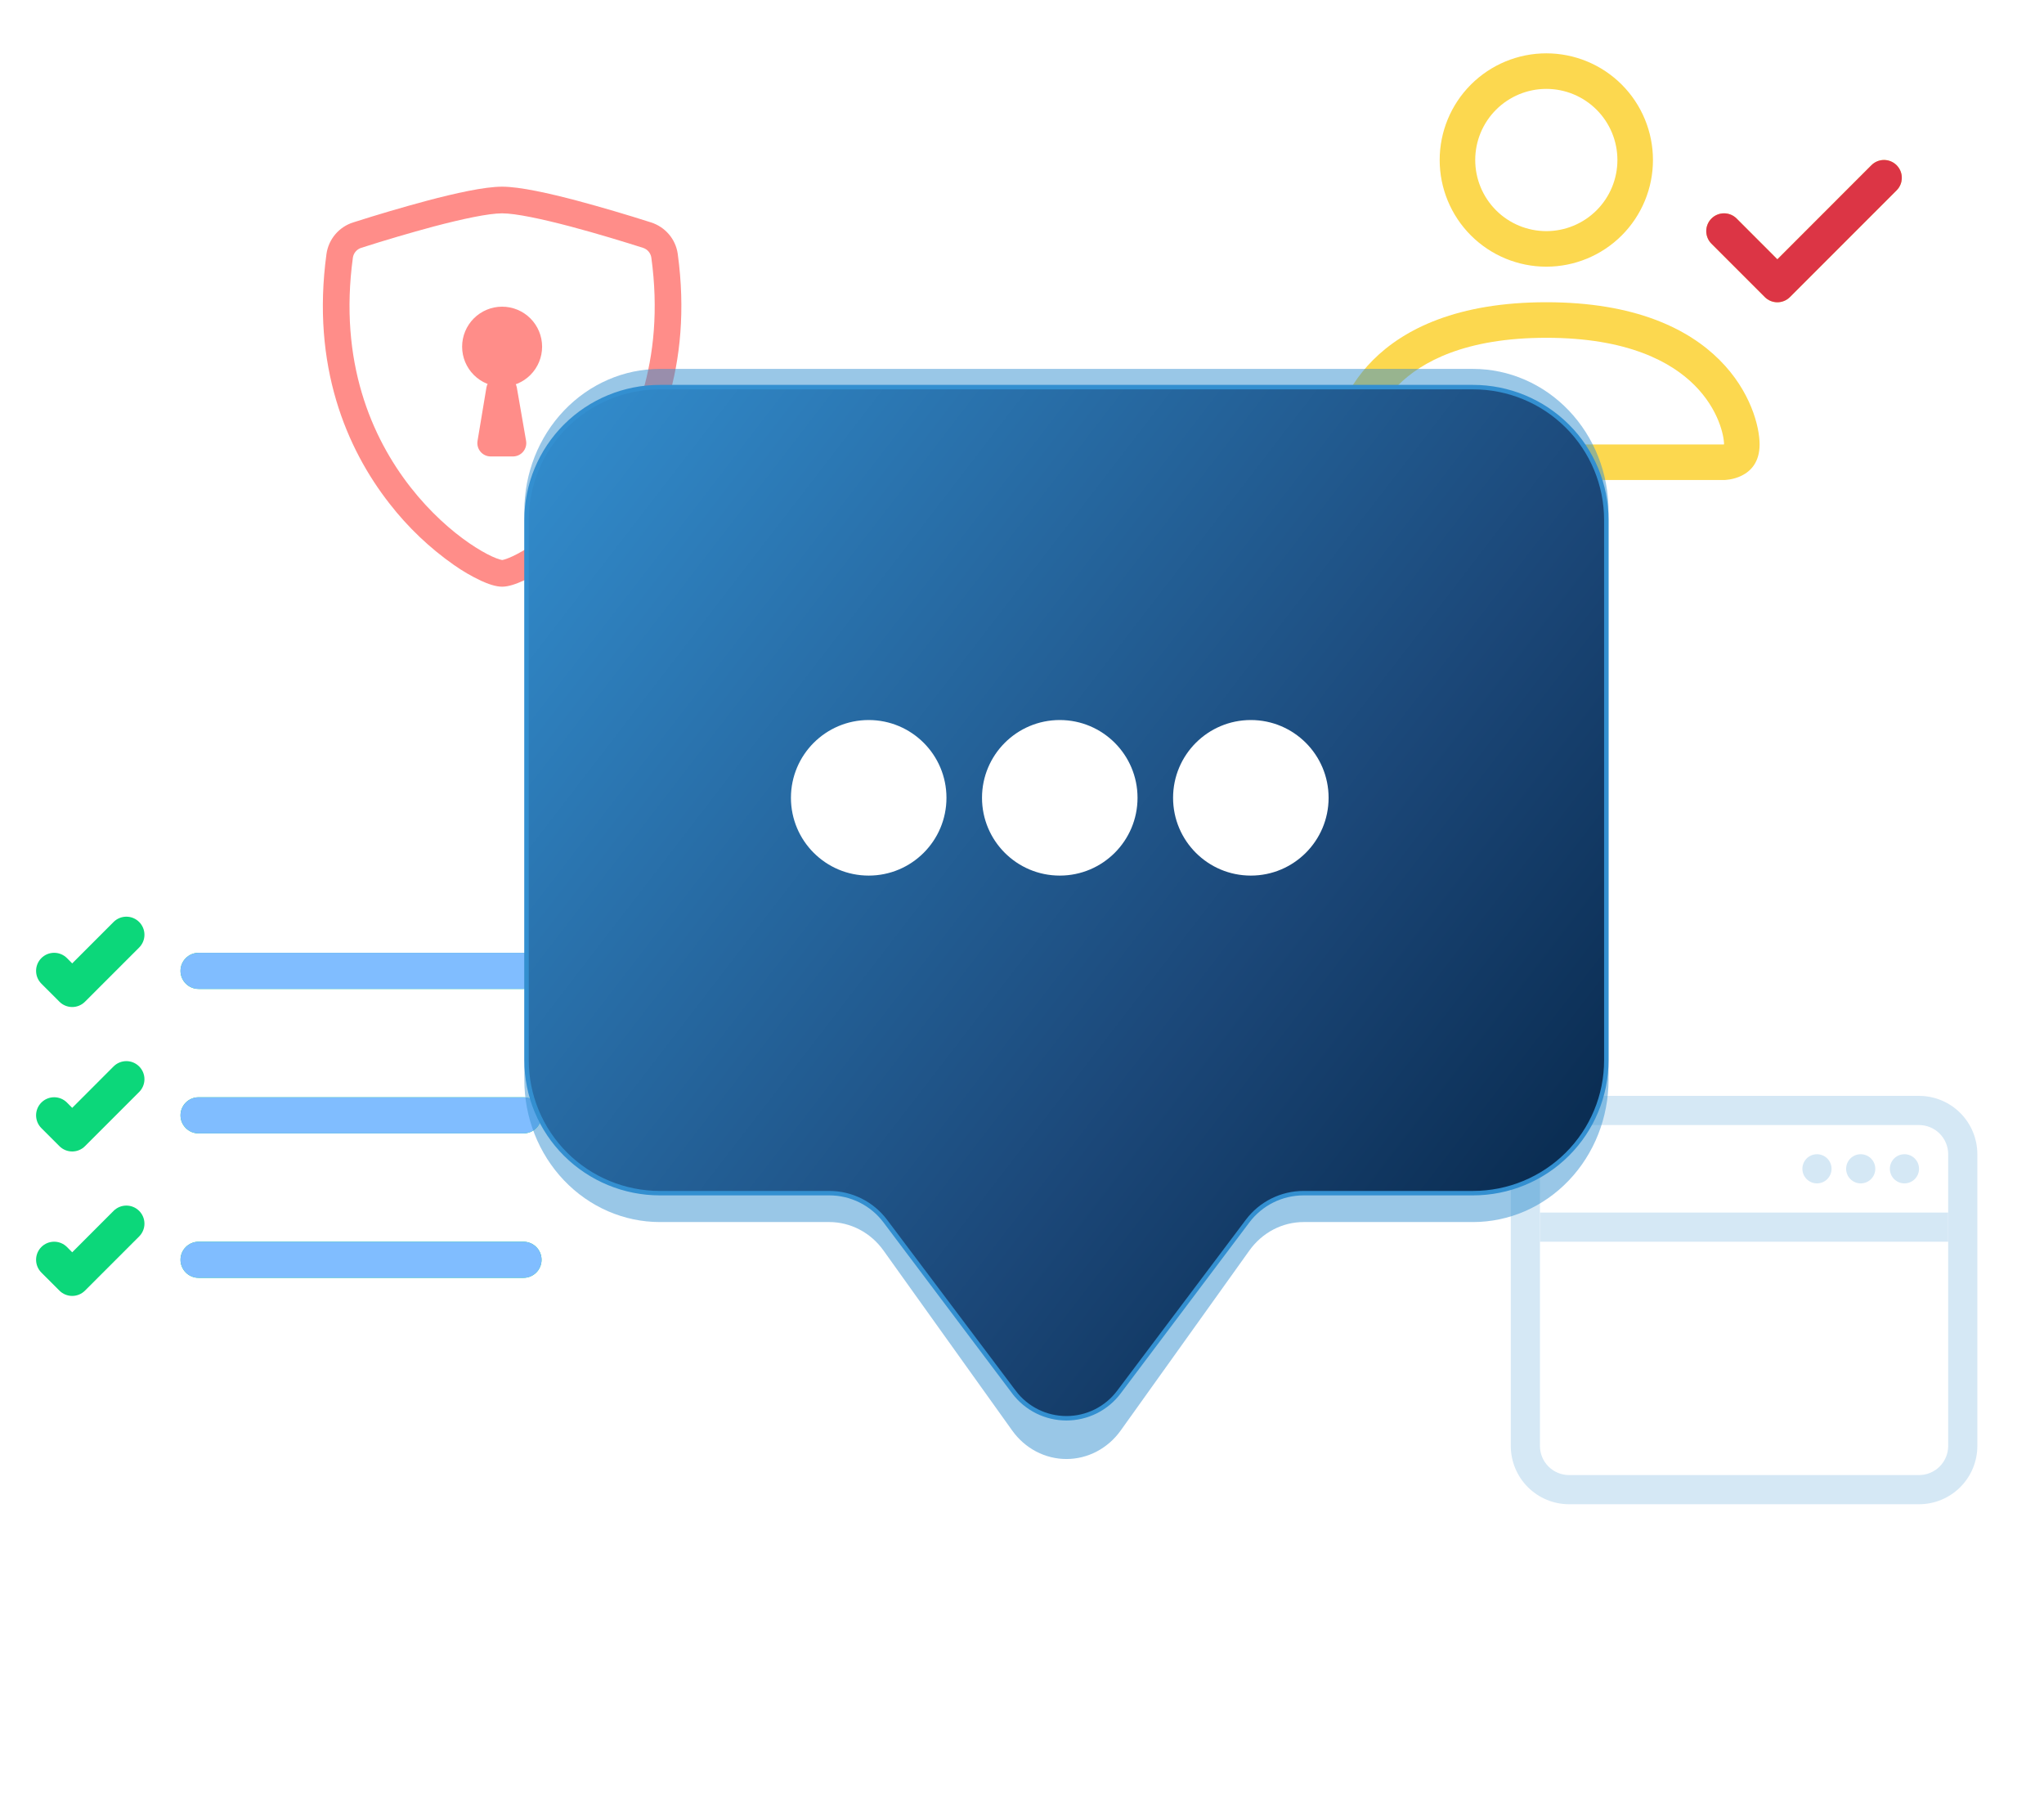 <svg width="460" height="409" viewBox="0 0 460 409" fill="none" xmlns="http://www.w3.org/2000/svg">
<path fill-rule="evenodd" clip-rule="evenodd" d="M387.995 108C387.995 108 395.995 108 395.995 100C395.995 92 387.995 68 347.997 68C308 68 300 92 300 100C300 108 308 108 308 108H387.995ZM308.04 100.448V100.432V100.448ZM308.176 100H387.819C387.857 99.996 387.894 99.99 387.931 99.984L387.995 99.968C387.987 98 386.763 92.08 381.339 86.656C376.124 81.44 366.308 76 347.997 76C329.678 76 319.871 81.44 314.655 86.656C309.231 92.08 308.016 98 308 99.968C308.058 99.979 308.117 99.99 308.176 100ZM387.963 100.448V100.432V100.448ZM347.997 52C352.241 52 356.31 50.314 359.31 47.314C362.311 44.313 363.996 40.243 363.996 36C363.996 31.756 362.311 27.687 359.31 24.686C356.31 21.686 352.241 20 347.997 20C343.754 20 339.685 21.686 336.684 24.686C333.684 27.687 331.998 31.756 331.998 36C331.998 40.243 333.684 44.313 336.684 47.314C339.685 50.314 343.754 52 347.997 52ZM371.996 36C371.996 42.365 369.468 48.47 364.967 52.971C360.466 57.471 354.362 60 347.997 60C341.632 60 335.528 57.471 331.028 52.971C326.527 48.47 323.999 42.365 323.999 36C323.999 29.635 326.527 23.53 331.028 19.029C335.528 14.529 341.632 12 347.997 12C354.362 12 360.466 14.529 364.967 19.029C369.468 23.53 371.996 29.635 371.996 36ZM426.825 37.168C427.197 37.54 427.493 37.981 427.695 38.467C427.896 38.953 428 39.474 428 40C428 40.526 427.896 41.047 427.695 41.533C427.493 42.019 427.197 42.46 426.825 42.832L402.826 66.832C402.455 67.204 402.013 67.5 401.527 67.702C401.041 67.903 400.521 68.007 399.994 68.007C399.468 68.007 398.947 67.903 398.461 67.702C397.975 67.5 397.534 67.204 397.163 66.832L385.163 54.832C384.412 54.081 383.99 53.062 383.99 52C383.99 50.938 384.412 49.919 385.163 49.168C385.914 48.417 386.933 47.995 387.995 47.995C389.057 47.995 390.076 48.417 390.827 49.168L399.994 58.344L421.161 37.168C421.533 36.795 421.974 36.5 422.46 36.298C422.946 36.097 423.467 35.993 423.993 35.993C424.519 35.993 425.04 36.097 425.526 36.298C426.012 36.5 426.453 36.795 426.825 37.168Z" fill="#FCD84F"/>
<path fill-rule="evenodd" clip-rule="evenodd" d="M427.695 38.467C427.493 37.981 427.197 37.54 426.825 37.168C426.453 36.795 426.012 36.5 425.526 36.298C425.04 36.097 424.519 35.993 423.993 35.993C423.467 35.993 422.946 36.097 422.46 36.298C421.974 36.5 421.533 36.795 421.161 37.168L399.994 58.344L390.827 49.168C390.076 48.417 389.057 47.995 387.995 47.995C386.933 47.995 385.914 48.417 385.163 49.168C384.412 49.919 383.99 50.938 383.99 52C383.99 53.062 384.412 54.081 385.163 54.832L397.163 66.832C397.534 67.204 397.976 67.5 398.461 67.702C398.947 67.903 399.468 68.007 399.994 68.007C400.521 68.007 401.041 67.903 401.527 67.702C402.013 67.5 402.455 67.204 402.826 66.832L426.825 42.832C427.197 42.46 427.493 42.019 427.695 41.533C427.866 41.121 427.966 40.684 427.993 40.239V39.761C427.966 39.316 427.866 38.879 427.695 38.467Z" fill="#DC3545"/>
<path fill-rule="evenodd" clip-rule="evenodd" d="M40.625 283.437C40.625 282.36 41.053 281.327 41.815 280.565C42.577 279.803 43.61 279.375 44.688 279.375H117.812C118.89 279.375 119.923 279.803 120.685 280.565C121.447 281.327 121.875 282.36 121.875 283.437C121.875 284.515 121.447 285.548 120.685 286.31C119.923 287.072 118.89 287.5 117.812 287.5H44.688C43.61 287.5 42.577 287.072 41.815 286.31C41.053 285.548 40.625 284.515 40.625 283.437ZM40.625 250.937C40.625 249.86 41.053 248.827 41.815 248.065C42.577 247.303 43.61 246.875 44.688 246.875H117.812C118.89 246.875 119.923 247.303 120.685 248.065C121.447 248.827 121.875 249.86 121.875 250.937C121.875 252.015 121.447 253.048 120.685 253.81C119.923 254.572 118.89 255 117.812 255H44.688C43.61 255 42.577 254.572 41.815 253.81C41.053 253.048 40.625 252.015 40.625 250.937ZM40.625 218.437C40.625 217.36 41.053 216.327 41.815 215.565C42.577 214.803 43.61 214.375 44.688 214.375H117.812C118.89 214.375 119.923 214.803 120.685 215.565C121.447 216.327 121.875 217.36 121.875 218.437C121.875 219.515 121.447 220.548 120.685 221.31C119.923 222.072 118.89 222.5 117.812 222.5H44.688C43.61 222.5 42.577 222.072 41.815 221.31C41.053 220.548 40.625 219.515 40.625 218.437ZM31.314 207.436C31.692 207.813 31.992 208.262 32.197 208.755C32.402 209.249 32.507 209.778 32.507 210.312C32.507 210.847 32.402 211.376 32.197 211.869C31.992 212.363 31.692 212.811 31.314 213.189L19.126 225.376C18.749 225.754 18.301 226.055 17.807 226.259C17.313 226.464 16.784 226.57 16.25 226.57C15.716 226.57 15.187 226.464 14.693 226.259C14.199 226.055 13.751 225.754 13.374 225.376L9.311 221.314C8.934 220.936 8.634 220.487 8.429 219.994C8.225 219.5 8.12 218.971 8.12 218.437C8.12 217.903 8.225 217.374 8.429 216.881C8.634 216.387 8.934 215.939 9.311 215.561C9.689 215.183 10.137 214.884 10.631 214.679C11.124 214.475 11.653 214.37 12.188 214.37C12.722 214.37 13.251 214.475 13.744 214.679C14.238 214.884 14.686 215.183 15.064 215.561L16.25 216.755L25.561 207.436C25.939 207.058 26.387 206.758 26.881 206.553C27.374 206.348 27.903 206.243 28.438 206.243C28.972 206.243 29.501 206.348 29.994 206.553C30.488 206.758 30.936 207.058 31.314 207.436ZM31.314 239.936C31.692 240.313 31.992 240.762 32.197 241.255C32.402 241.749 32.507 242.278 32.507 242.812C32.507 243.347 32.402 243.876 32.197 244.369C31.992 244.863 31.692 245.311 31.314 245.689L19.126 257.876C18.749 258.254 18.301 258.555 17.807 258.759C17.313 258.964 16.784 259.07 16.25 259.07C15.716 259.07 15.187 258.964 14.693 258.759C14.199 258.555 13.751 258.254 13.374 257.876L9.311 253.814C8.548 253.051 8.12 252.016 8.12 250.937C8.12 249.859 8.548 248.824 9.311 248.061C10.074 247.298 11.109 246.87 12.188 246.87C13.266 246.87 14.301 247.298 15.064 248.061L16.25 249.255L25.561 239.936C25.939 239.558 26.387 239.258 26.881 239.053C27.374 238.848 27.903 238.743 28.438 238.743C28.972 238.743 29.501 238.848 29.994 239.053C30.488 239.258 30.936 239.558 31.314 239.936ZM31.314 272.436C31.692 272.813 31.992 273.262 32.197 273.755C32.402 274.249 32.507 274.778 32.507 275.312C32.507 275.847 32.402 276.376 32.197 276.869C31.992 277.363 31.692 277.811 31.314 278.189L19.126 290.376C18.749 290.754 18.301 291.055 17.807 291.259C17.313 291.464 16.784 291.57 16.25 291.57C15.716 291.57 15.187 291.464 14.693 291.259C14.199 291.055 13.751 290.754 13.374 290.376L9.311 286.314C8.548 285.551 8.12 284.516 8.12 283.437C8.12 282.359 8.548 281.324 9.311 280.561C10.074 279.798 11.109 279.37 12.188 279.37C13.266 279.37 14.301 279.798 15.064 280.561L16.25 281.755L25.561 272.436C25.939 272.058 26.387 271.758 26.881 271.553C27.374 271.348 27.903 271.243 28.438 271.243C28.972 271.243 29.501 271.348 29.994 271.553C30.488 271.758 30.936 272.058 31.314 272.436Z" fill="#0CD77A"/>
<path fill-rule="evenodd" clip-rule="evenodd" d="M41.815 280.565C41.053 281.327 40.625 282.36 40.625 283.437C40.625 284.515 41.053 285.548 41.815 286.31C42.577 287.072 43.61 287.5 44.688 287.5H117.812C118.89 287.5 119.923 287.072 120.685 286.31C121.447 285.548 121.875 284.515 121.875 283.437C121.875 282.36 121.447 281.327 120.685 280.565C119.923 279.803 118.89 279.375 117.812 279.375H44.688C43.61 279.375 42.577 279.803 41.815 280.565ZM41.815 248.065C41.053 248.827 40.625 249.86 40.625 250.937C40.625 252.015 41.053 253.048 41.815 253.81C42.577 254.572 43.61 255 44.688 255H117.812C118.89 255 119.923 254.572 120.685 253.81C121.447 253.048 121.875 252.015 121.875 250.937C121.875 249.86 121.447 248.827 120.685 248.065C119.923 247.303 118.89 246.875 117.812 246.875H44.688C43.61 246.875 42.577 247.303 41.815 248.065ZM41.815 215.565C41.053 216.327 40.625 217.36 40.625 218.437C40.625 219.515 41.053 220.548 41.815 221.31C42.577 222.072 43.61 222.5 44.688 222.5H117.812C118.89 222.5 119.923 222.072 120.685 221.31C121.447 220.548 121.875 219.515 121.875 218.437C121.875 217.36 121.447 216.327 120.685 215.565C119.923 214.803 118.89 214.375 117.812 214.375H44.688C43.61 214.375 42.577 214.803 41.815 215.565Z" fill="#80BDFF"/>
<g clip-path="url(#clip0)">
<path fill-rule="evenodd" clip-rule="evenodd" d="M353.125 253.125H431.875C433.615 253.125 435.285 253.816 436.515 255.047C437.746 256.278 438.438 257.947 438.438 259.688V325.312C438.438 327.053 437.746 328.722 436.515 329.953C435.285 331.184 433.615 331.875 431.875 331.875H353.125C351.385 331.875 349.715 331.184 348.485 329.953C347.254 328.722 346.562 327.053 346.562 325.312V259.688C346.562 257.947 347.254 256.278 348.485 255.047C349.715 253.816 351.385 253.125 353.125 253.125ZM431.875 246.562C435.356 246.562 438.694 247.945 441.156 250.407C443.617 252.868 445 256.207 445 259.688V325.312C445 328.793 443.617 332.132 441.156 334.593C438.694 337.055 435.356 338.438 431.875 338.438H353.125C349.644 338.438 346.306 337.055 343.844 334.593C341.383 332.132 340 328.793 340 325.312V259.688C340 256.207 341.383 252.868 343.844 250.407C346.306 247.945 349.644 246.562 353.125 246.562H431.875Z" fill="#D5E8F5"/>
<path fill-rule="evenodd" clip-rule="evenodd" d="M346.562 279.375H438.438V272.812H346.562V279.375Z" fill="#D5E8F5"/>
<path d="M425.312 262.969C425.312 263.839 425.658 264.674 426.274 265.289C426.889 265.904 427.724 266.25 428.594 266.25C429.464 266.25 430.299 265.904 430.914 265.289C431.529 264.674 431.875 263.839 431.875 262.969C431.875 262.099 431.529 261.264 430.914 260.649C430.299 260.033 429.464 259.688 428.594 259.688C427.724 259.688 426.889 260.033 426.274 260.649C425.658 261.264 425.312 262.099 425.312 262.969ZM415.469 262.969C415.469 263.839 415.814 264.674 416.43 265.289C417.045 265.904 417.88 266.25 418.75 266.25C419.62 266.25 420.455 265.904 421.07 265.289C421.686 264.674 422.031 263.839 422.031 262.969C422.031 262.099 421.686 261.264 421.07 260.649C420.455 260.033 419.62 259.688 418.75 259.688C417.88 259.688 417.045 260.033 416.43 260.649C415.814 261.264 415.469 262.099 415.469 262.969ZM405.625 262.969C405.625 263.839 405.971 264.674 406.586 265.289C407.201 265.904 408.036 266.25 408.906 266.25C409.776 266.25 410.611 265.904 411.226 265.289C411.842 264.674 412.188 263.839 412.188 262.969C412.188 262.099 411.842 261.264 411.226 260.649C410.611 260.033 409.776 259.688 408.906 259.688C408.036 259.688 407.201 260.033 406.586 260.649C405.971 261.264 405.625 262.099 405.625 262.969Z" fill="#D5E8F5"/>
</g>
<path fill-rule="evenodd" clip-rule="evenodd" d="M97.658 50.946C92.171 52.421 86.719 54.026 81.308 55.758C80.818 55.909 80.381 56.195 80.047 56.584C79.713 56.972 79.495 57.447 79.418 57.954C76.22 81.336 83.6 98.4 92.402 109.638C96.818 115.278 101.6 119.454 105.584 122.196C107.582 123.564 109.34 124.56 110.726 125.196C111.422 125.514 111.986 125.73 112.418 125.856C112.608 125.917 112.803 125.965 113 126C113.042 125.994 113.228 125.97 113.582 125.862C114.014 125.73 114.578 125.514 115.274 125.196C116.654 124.56 118.424 123.564 120.416 122.196C125.412 118.691 129.855 114.458 133.598 109.638C142.4 98.4 149.78 81.336 146.582 57.954C146.505 57.447 146.288 56.972 145.953 56.584C145.619 56.195 145.182 55.909 144.692 55.758C140.936 54.558 134.6 52.602 128.342 50.946C121.946 49.26 116.06 48 113 48C109.94 48 104.06 49.26 97.658 50.946ZM96.122 45.15C102.38 43.494 109.022 42 113 42C116.972 42 123.62 43.494 129.878 45.15C135.46 46.649 141.005 48.279 146.51 50.04C149.678 51.048 152.066 53.778 152.528 57.144C155.966 82.326 147.992 100.986 138.326 113.334C134.207 118.633 129.317 123.285 123.818 127.134C121.906 128.473 119.885 129.649 117.776 130.65C116.156 131.394 114.428 132 113 132C111.572 132 109.844 131.394 108.224 130.65C106.115 129.65 104.093 128.474 102.182 127.134C96.686 123.284 91.797 118.633 87.68 113.334C78.002 100.986 70.034 82.326 73.472 57.144C73.702 55.512 74.389 53.979 75.454 52.722C76.519 51.465 77.918 50.535 79.49 50.04C84.995 48.279 90.54 46.649 96.122 45.15Z" fill="#FF8D89"/>
<path d="M122 78C122 80.387 121.052 82.676 119.364 84.364C117.676 86.052 115.387 87 113 87C110.613 87 108.324 86.052 106.636 84.364C104.948 82.676 104 80.387 104 78C104 75.613 104.948 73.324 106.636 71.636C108.324 69.948 110.613 69 113 69C115.387 69 117.676 69.948 119.364 71.636C121.052 73.324 122 75.613 122 78Z" fill="#FF8D89"/>
<path d="M109.466 87.204C109.584 86.505 109.945 85.87 110.487 85.412C111.028 84.954 111.715 84.702 112.424 84.702H113.36C114.066 84.703 114.748 84.952 115.288 85.407C115.828 85.861 116.191 86.491 116.312 87.186L118.394 99.186C118.468 99.617 118.448 100.059 118.333 100.481C118.219 100.903 118.013 101.295 117.732 101.629C117.45 101.964 117.098 102.232 116.702 102.417C116.305 102.601 115.873 102.696 115.436 102.696H110.426C109.991 102.696 109.56 102.601 109.165 102.418C108.77 102.234 108.42 101.967 108.138 101.635C107.857 101.303 107.651 100.913 107.535 100.493C107.42 100.074 107.397 99.634 107.468 99.204L109.466 87.204Z" fill="#FF8D89"/>
<g opacity="0.5" filter="url(#filter0_f)">
<path fill-rule="evenodd" clip-rule="evenodd" d="M148.5 83C140.411 83 132.653 86.371 126.933 92.37C121.213 98.37 118 106.507 118 114.992V242.958C118 251.442 121.213 259.58 126.933 265.579C132.653 271.579 140.411 274.949 148.5 274.949H186.625C188.992 274.949 191.327 275.527 193.445 276.638C195.563 277.749 197.405 279.361 198.825 281.348L227.8 321.865C229.22 323.851 231.062 325.464 233.18 326.574C235.298 327.685 237.633 328.263 240 328.263C242.367 328.263 244.702 327.685 246.82 326.574C248.938 325.464 250.78 323.851 252.2 321.865L281.175 281.348C282.595 279.361 284.437 277.749 286.555 276.638C288.673 275.527 291.008 274.949 293.375 274.949H331.5C339.589 274.949 347.347 271.579 353.067 265.579C358.787 259.58 362 251.442 362 242.958V114.992C362 106.507 358.787 98.37 353.067 92.37C347.347 86.371 339.589 83 331.5 83H148.5Z" fill="#338FD0"/>
</g>
<path d="M228.199 313.217L227.8 313.518L228.199 313.217L199.224 274.726C197.757 272.777 195.855 271.195 193.668 270.105C191.481 269.015 189.07 268.448 186.625 268.448H148.5C140.543 268.448 132.912 265.299 127.286 259.692C121.66 254.087 118.5 246.484 118.5 238.556V116.988C118.5 109.061 121.66 101.458 127.286 95.852C132.912 90.246 140.543 87.097 148.5 87.097H331.5C339.457 87.097 347.088 90.246 352.714 95.852C358.34 101.458 361.5 109.061 361.5 116.988V238.556C361.5 246.484 358.34 254.087 352.714 259.692C347.088 265.299 339.457 268.448 331.5 268.448H293.375C290.93 268.448 288.519 269.015 286.332 270.105C284.145 271.195 282.243 272.777 280.776 274.726L251.801 313.217C250.427 315.043 248.645 316.524 246.597 317.545C244.549 318.565 242.29 319.096 240 319.096C237.71 319.096 235.451 318.565 233.403 317.545C231.355 316.524 229.573 315.043 228.199 313.217Z" fill="url(#paint0_linear)" stroke="#338FD0"/>
<g filter="url(#filter1_di)">
<circle cx="239.5" cy="180.5" r="17.5" fill="white"/>
</g>
<g filter="url(#filter2_di)">
<circle cx="196.5" cy="180.5" r="17.5" fill="white"/>
</g>
<g filter="url(#filter3_di)">
<circle cx="282.5" cy="180.5" r="17.5" fill="white"/>
</g>
<defs>
<filter id="filter0_f" x="38" y="3" width="404" height="405.263" filterUnits="userSpaceOnUse" color-interpolation-filters="sRGB">
<feFlood flood-opacity="0" result="BackgroundImageFix"/>
<feBlend mode="normal" in="SourceGraphic" in2="BackgroundImageFix" result="shape"/>
<feGaussianBlur stdDeviation="40" result="effect1_foregroundBlur"/>
</filter>
<filter id="filter1_di" x="214" y="155" width="51" height="51" filterUnits="userSpaceOnUse" color-interpolation-filters="sRGB">
<feFlood flood-opacity="0" result="BackgroundImageFix"/>
<feColorMatrix in="SourceAlpha" type="matrix" values="0 0 0 0 0 0 0 0 0 0 0 0 0 0 0 0 0 0 127 0"/>
<feOffset/>
<feGaussianBlur stdDeviation="4"/>
<feColorMatrix type="matrix" values="0 0 0 0 0 0 0 0 0 0 0 0 0 0 0 0 0 0 0.25 0"/>
<feBlend mode="normal" in2="BackgroundImageFix" result="effect1_dropShadow"/>
<feBlend mode="normal" in="SourceGraphic" in2="effect1_dropShadow" result="shape"/>
<feColorMatrix in="SourceAlpha" type="matrix" values="0 0 0 0 0 0 0 0 0 0 0 0 0 0 0 0 0 0 127 0" result="hardAlpha"/>
<feOffset dx="-1" dy="-1"/>
<feGaussianBlur stdDeviation="2"/>
<feComposite in2="hardAlpha" operator="arithmetic" k2="-1" k3="1"/>
<feColorMatrix type="matrix" values="0 0 0 0 0.2 0 0 0 0 0.561 0 0 0 0 0.816 0 0 0 1 0"/>
<feBlend mode="normal" in2="shape" result="effect2_innerShadow"/>
</filter>
<filter id="filter2_di" x="171" y="155" width="51" height="51" filterUnits="userSpaceOnUse" color-interpolation-filters="sRGB">
<feFlood flood-opacity="0" result="BackgroundImageFix"/>
<feColorMatrix in="SourceAlpha" type="matrix" values="0 0 0 0 0 0 0 0 0 0 0 0 0 0 0 0 0 0 127 0"/>
<feOffset/>
<feGaussianBlur stdDeviation="4"/>
<feColorMatrix type="matrix" values="0 0 0 0 0 0 0 0 0 0 0 0 0 0 0 0 0 0 0.25 0"/>
<feBlend mode="normal" in2="BackgroundImageFix" result="effect1_dropShadow"/>
<feBlend mode="normal" in="SourceGraphic" in2="effect1_dropShadow" result="shape"/>
<feColorMatrix in="SourceAlpha" type="matrix" values="0 0 0 0 0 0 0 0 0 0 0 0 0 0 0 0 0 0 127 0" result="hardAlpha"/>
<feOffset dx="-1" dy="-1"/>
<feGaussianBlur stdDeviation="2"/>
<feComposite in2="hardAlpha" operator="arithmetic" k2="-1" k3="1"/>
<feColorMatrix type="matrix" values="0 0 0 0 0.2 0 0 0 0 0.561 0 0 0 0 0.816 0 0 0 1 0"/>
<feBlend mode="normal" in2="shape" result="effect2_innerShadow"/>
</filter>
<filter id="filter3_di" x="257" y="155" width="51" height="51" filterUnits="userSpaceOnUse" color-interpolation-filters="sRGB">
<feFlood flood-opacity="0" result="BackgroundImageFix"/>
<feColorMatrix in="SourceAlpha" type="matrix" values="0 0 0 0 0 0 0 0 0 0 0 0 0 0 0 0 0 0 127 0"/>
<feOffset/>
<feGaussianBlur stdDeviation="4"/>
<feColorMatrix type="matrix" values="0 0 0 0 0 0 0 0 0 0 0 0 0 0 0 0 0 0 0.25 0"/>
<feBlend mode="normal" in2="BackgroundImageFix" result="effect1_dropShadow"/>
<feBlend mode="normal" in="SourceGraphic" in2="effect1_dropShadow" result="shape"/>
<feColorMatrix in="SourceAlpha" type="matrix" values="0 0 0 0 0 0 0 0 0 0 0 0 0 0 0 0 0 0 127 0" result="hardAlpha"/>
<feOffset dx="-1" dy="-1"/>
<feGaussianBlur stdDeviation="2"/>
<feComposite in2="hardAlpha" operator="arithmetic" k2="-1" k3="1"/>
<feColorMatrix type="matrix" values="0 0 0 0 0.2 0 0 0 0 0.561 0 0 0 0 0.816 0 0 0 1 0"/>
<feBlend mode="normal" in2="shape" result="effect2_innerShadow"/>
</filter>
<linearGradient id="paint0_linear" x1="346.948" y1="261.844" x2="118.604" y2="85.814" gradientUnits="userSpaceOnUse">
<stop stop-color="#0B2E54"/>
<stop offset="0.284" stop-color="#1B4778"/>
<stop offset="1" stop-color="#338FD0"/>
</linearGradient>
<clipPath id="clip0">
<rect width="105" height="105" fill="white" transform="matrix(-1 0 0 1 445 240)"/>
</clipPath>
</defs>
</svg>
